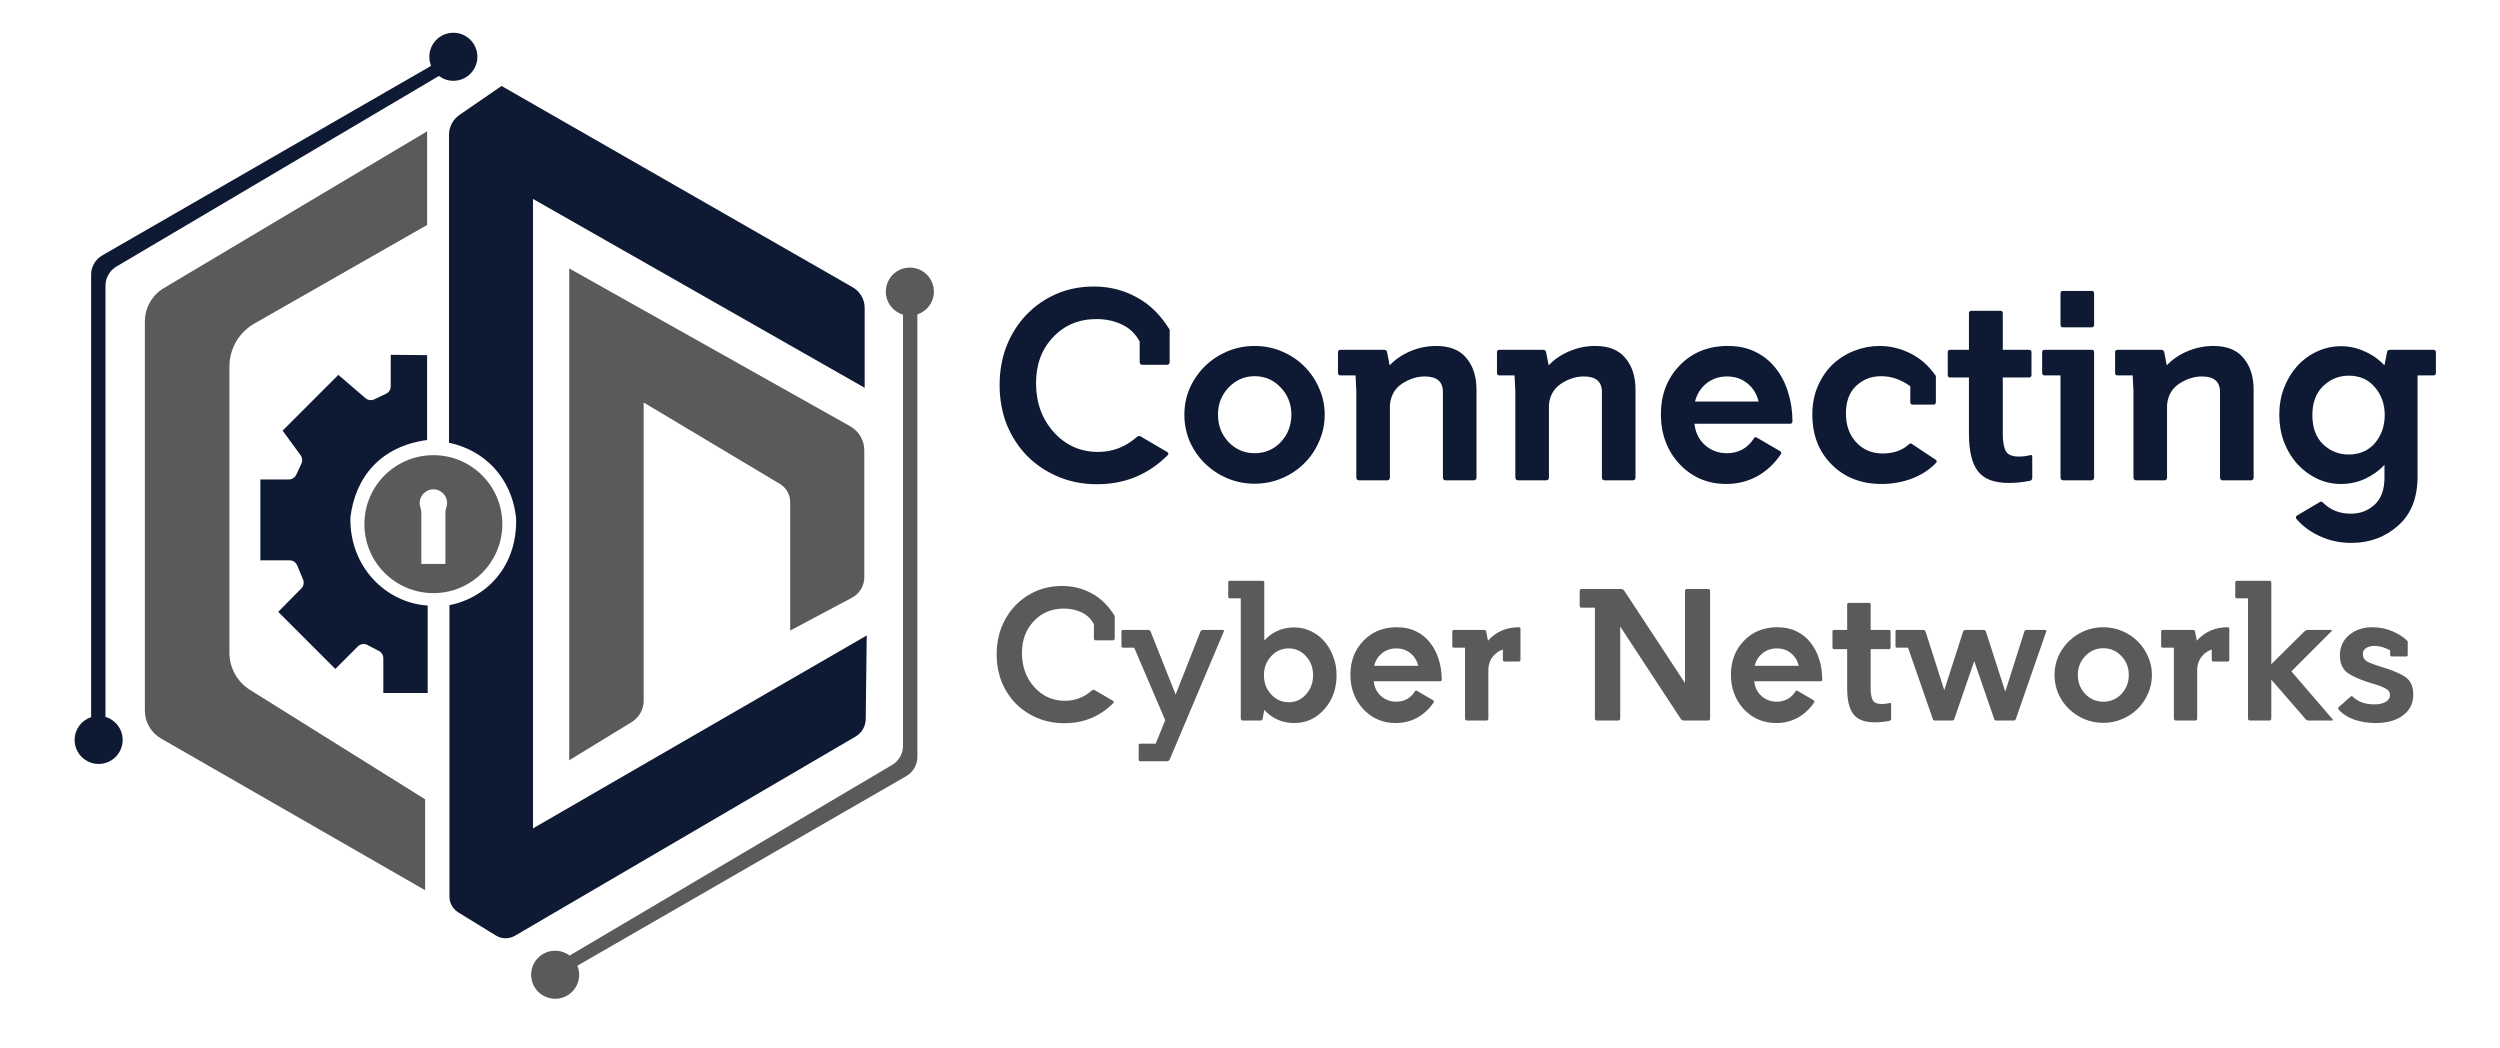 <svg width="458" height="192" viewBox="0 0 458 192" fill="none" xmlns="http://www.w3.org/2000/svg">
<path d="M79.393 83.386C72.415 83.386 66.757 89.045 66.757 96.022C66.757 103 72.415 108.659 79.393 108.659C86.371 108.659 92.029 103 92.029 96.022C92.029 89.045 86.371 83.386 79.393 83.386ZM81.75 93.033C81.641 93.323 81.6 93.635 81.6 93.944V103.317H77.186V93.961C77.186 93.644 77.145 93.328 77.037 93.033C76.93 92.748 76.875 92.441 76.879 92.117C76.899 90.727 78.095 89.591 79.485 89.639C80.831 89.688 81.909 90.795 81.909 92.153C81.909 92.462 81.854 92.76 81.75 93.033Z" fill="#5A5A5A"/>
<path d="M64.199 94.77C63.972 103.657 70.534 110.425 78.351 110.937V126.962H70.225V120.586C70.225 120.03 69.915 119.52 69.422 119.262L67.31 118.155C66.73 117.85 66.022 117.959 65.558 118.423L61.429 122.551L50.969 112.09L55.206 107.8C55.629 107.372 55.754 106.729 55.522 106.174L54.437 103.568C54.205 103.01 53.661 102.647 53.057 102.647H47.699V87.836H52.917C53.497 87.836 54.026 87.5 54.273 86.973L55.225 84.933C55.455 84.44 55.399 83.86 55.078 83.42L51.771 78.888L61.985 68.674L66.955 72.945C67.404 73.331 68.037 73.416 68.572 73.16L70.728 72.133C71.247 71.884 71.581 71.359 71.581 70.781V65L78.245 65.063V80.614C69.749 81.745 65.101 87.381 64.195 94.765L64.199 94.77Z" fill="#0E1934"/>
<path d="M158.779 116.42L97.643 151.759V36.444L158.407 71.043V56.403C158.407 54.847 157.573 53.409 156.224 52.635L91.886 15.749L84.168 21.059C82.975 21.881 82.259 23.24 82.259 24.69V81.122C88.509 82.388 93.82 87.334 94.559 95.068C94.724 104.079 88.841 109.592 82.341 110.865V164.267C82.341 165.441 82.95 166.531 83.953 167.148L90.859 171.392C91.922 172.045 93.259 172.059 94.337 171.431L156.736 134.941C157.88 134.274 158.588 133.056 158.602 131.731L158.784 116.42H158.779Z" fill="#0E1934"/>
<path d="M104.283 49.178V139.277L115.708 132.296C117.081 131.458 117.92 129.964 117.92 128.354V73.74L142.892 88.665C144.052 89.359 144.763 90.613 144.763 91.964V115.518L156.091 109.492C157.474 108.757 158.339 107.319 158.339 105.753V82.504C158.339 80.672 157.351 78.985 155.755 78.088L104.281 49.178H104.283Z" fill="#5A5A5A"/>
<path d="M77.883 163.094V146.431L45.802 126.387C43.455 124.92 42.029 122.348 42.029 119.581V67.144C42.029 63.893 43.772 60.892 46.595 59.279L78.252 41.212V24.056L30.021 52.775C27.86 54.061 26.538 56.389 26.538 58.905V130.155C26.538 132.282 27.674 134.245 29.518 135.304L77.883 163.089V163.094Z" fill="#5A5A5A"/>
<path d="M83.054 6C80.623 6 78.653 7.97 78.653 10.401C78.653 10.989 78.772 11.549 78.979 12.062L18.724 46.794C17.467 47.519 16.693 48.858 16.693 50.308V131.375C14.938 131.952 13.67 133.603 13.67 135.554C13.67 137.985 15.639 139.955 18.071 139.955C20.503 139.955 22.472 137.985 22.472 135.554C22.472 133.56 21.145 131.875 19.325 131.336V52.334C19.325 50.901 20.082 49.571 21.317 48.841L80.41 13.916C81.147 14.472 82.061 14.803 83.054 14.803C85.486 14.803 87.456 12.833 87.456 10.401C87.456 7.97 85.486 6 83.054 6Z" fill="#0E1934"/>
<path d="M101.705 182.976C104.136 182.976 106.106 181.006 106.106 178.575C106.106 177.988 105.988 177.427 105.78 176.914L166.033 142.185C167.29 141.459 168.064 140.12 168.064 138.67V57.602C169.818 57.024 171.087 55.373 171.087 53.423C171.087 50.991 169.117 49.021 166.686 49.021C164.254 49.021 162.285 50.991 162.285 53.423C162.285 55.417 163.611 57.101 165.431 57.64V136.64C165.431 138.073 164.675 139.403 163.44 140.132L104.349 175.058C103.612 174.502 102.698 174.171 101.705 174.171C99.273 174.171 97.303 176.141 97.303 178.572C97.303 181.004 99.273 182.974 101.705 182.974V182.976Z" fill="#5A5A5A"/>
<path d="M200.978 88.71C198.421 88.71 196.053 88.252 193.875 87.337C191.697 86.422 189.803 85.159 188.194 83.549C186.615 81.939 185.368 80.03 184.453 77.82C183.569 75.579 183.127 73.148 183.127 70.528C183.127 67.971 183.553 65.588 184.406 63.379C185.289 61.169 186.505 59.259 188.051 57.649C189.598 56.039 191.413 54.777 193.497 53.861C195.612 52.946 197.916 52.488 200.41 52.488C203.219 52.488 205.807 53.135 208.175 54.429C210.574 55.692 212.61 57.681 214.283 60.395V66.314C214.283 66.661 214.093 66.835 213.715 66.835H209.311C208.964 66.835 208.79 66.661 208.79 66.314V62.574C208.033 61.153 206.944 60.111 205.523 59.449C204.134 58.786 202.588 58.454 200.883 58.454C197.663 58.454 195.012 59.559 192.928 61.769C190.845 63.947 189.803 66.756 189.803 70.197C189.803 73.764 190.892 76.763 193.07 79.193C195.249 81.592 197.947 82.792 201.167 82.792C203.819 82.792 206.17 81.892 208.222 80.093C208.443 79.935 208.585 79.856 208.648 79.856C208.743 79.856 208.901 79.919 209.122 80.045L213.809 82.792C214.093 82.981 214.125 83.186 213.904 83.407C210.369 86.942 206.06 88.71 200.978 88.71ZM229.855 88.615C228.088 88.615 226.415 88.284 224.836 87.621C223.29 86.958 221.932 86.059 220.764 84.922C219.597 83.786 218.665 82.444 217.971 80.898C217.308 79.351 216.977 77.71 216.977 75.973C216.977 74.237 217.308 72.612 217.971 71.096C218.665 69.55 219.597 68.208 220.764 67.072C221.932 65.935 223.29 65.036 224.836 64.373C226.415 63.71 228.088 63.379 229.855 63.379C231.623 63.379 233.28 63.71 234.827 64.373C236.405 65.036 237.763 65.935 238.899 67.072C240.067 68.208 240.982 69.55 241.645 71.096C242.34 72.612 242.687 74.237 242.687 75.973C242.687 77.71 242.34 79.351 241.645 80.898C240.982 82.444 240.067 83.786 238.899 84.922C237.763 86.059 236.405 86.958 234.827 87.621C233.28 88.284 231.623 88.615 229.855 88.615ZM229.855 68.918C227.993 68.918 226.399 69.613 225.073 71.002C223.779 72.359 223.132 74.016 223.132 75.973C223.132 77.93 223.779 79.603 225.073 80.992C226.399 82.35 227.993 83.028 229.855 83.028C231.749 83.028 233.344 82.35 234.638 80.992C235.932 79.603 236.579 77.93 236.579 75.973C236.579 74.016 235.932 72.359 234.638 71.002C233.344 69.613 231.749 68.918 229.855 68.918ZM245.115 64.515C245.115 64.231 245.273 64.089 245.589 64.089H253.591C253.875 64.089 254.048 64.231 254.111 64.515L254.585 66.93C255.627 65.825 256.905 64.957 258.42 64.326C259.935 63.694 261.498 63.379 263.108 63.379C265.602 63.379 267.448 64.12 268.648 65.604C269.879 67.056 270.494 68.997 270.494 71.428V87.432C270.494 87.811 270.321 88 269.973 88H264.86C264.512 88 264.339 87.811 264.339 87.432V71.807C264.339 69.913 263.234 68.966 261.024 68.966C259.604 68.966 258.215 69.408 256.858 70.291C255.532 71.175 254.79 72.469 254.632 74.174V87.432C254.632 87.811 254.459 88 254.111 88H249.045C248.666 88 248.477 87.811 248.477 87.432V71.617L248.335 68.776H245.589C245.273 68.776 245.115 68.618 245.115 68.303V64.515ZM274.246 64.515C274.246 64.231 274.404 64.089 274.719 64.089H282.721C283.005 64.089 283.179 64.231 283.242 64.515L283.716 66.93C284.757 65.825 286.036 64.957 287.551 64.326C289.066 63.694 290.629 63.379 292.239 63.379C294.732 63.379 296.579 64.12 297.778 65.604C299.009 67.056 299.625 68.997 299.625 71.428V87.432C299.625 87.811 299.451 88 299.104 88H293.99C293.643 88 293.47 87.811 293.47 87.432V71.807C293.47 69.913 292.365 68.966 290.155 68.966C288.735 68.966 287.346 69.408 285.988 70.291C284.663 71.175 283.921 72.469 283.763 74.174V87.432C283.763 87.811 283.589 88 283.242 88H278.176C277.797 88 277.608 87.811 277.608 87.432V71.617L277.466 68.776H274.719C274.404 68.776 274.246 68.618 274.246 68.303V64.515ZM310.432 77.631C310.589 79.24 311.237 80.55 312.373 81.561C313.509 82.539 314.835 83.028 316.35 83.028C318.465 83.028 320.107 82.144 321.275 80.377C321.369 80.187 321.464 80.093 321.559 80.093C321.685 80.093 321.795 80.124 321.89 80.187L326.104 82.65C326.357 82.839 326.404 83.028 326.246 83.218C325.11 84.922 323.674 86.264 321.937 87.242C320.201 88.189 318.307 88.663 316.256 88.663C312.846 88.663 309.99 87.448 307.685 85.017C305.413 82.555 304.276 79.509 304.276 75.879C304.276 72.312 305.413 69.344 307.685 66.977C309.99 64.578 312.941 63.379 316.54 63.379C318.465 63.379 320.154 63.742 321.606 64.468C323.09 65.194 324.321 66.188 325.299 67.451C326.309 68.713 327.067 70.181 327.572 71.854C328.109 73.527 328.377 75.295 328.377 77.157C328.377 77.473 328.235 77.631 327.951 77.631H310.432ZM316.398 68.966C314.946 68.966 313.683 69.392 312.61 70.244C311.568 71.096 310.874 72.201 310.526 73.558H322.174C321.859 72.201 321.18 71.096 320.138 70.244C319.097 69.392 317.85 68.966 316.398 68.966ZM344.708 88.663C340.983 88.663 337.937 87.479 335.57 85.112C333.202 82.744 332.019 79.698 332.019 75.973C332.019 73.985 332.366 72.217 333.06 70.67C333.755 69.092 334.67 67.766 335.807 66.693C336.975 65.62 338.3 64.799 339.784 64.231C341.268 63.663 342.783 63.379 344.329 63.379C346.255 63.379 348.117 63.82 349.917 64.704C351.748 65.588 353.326 66.977 354.652 68.871V73.653C354.652 73.969 354.494 74.127 354.178 74.127H350.39C350.106 74.127 349.964 73.969 349.964 73.653V70.765C348.291 69.534 346.508 68.918 344.614 68.918C342.814 68.918 341.283 69.518 340.021 70.718C338.79 71.885 338.174 73.558 338.174 75.737C338.174 77.915 338.805 79.682 340.068 81.04C341.331 82.397 342.941 83.076 344.898 83.076C346.886 83.076 348.48 82.523 349.68 81.418C349.838 81.292 349.964 81.229 350.059 81.229C350.153 81.229 350.264 81.292 350.39 81.418L354.604 84.212C354.857 84.401 354.873 84.607 354.652 84.828C353.515 86.027 352.063 86.974 350.295 87.669C348.528 88.331 346.665 88.663 344.708 88.663ZM357.253 69.155C356.969 69.155 356.827 68.997 356.827 68.682V64.515C356.827 64.231 356.969 64.089 357.253 64.089H360.71V57.365C360.71 57.081 360.867 56.939 361.183 56.939H366.439C366.755 56.939 366.912 57.081 366.912 57.365V64.089H371.695C372.01 64.089 372.168 64.231 372.168 64.515V68.682C372.168 68.997 372.01 69.155 371.695 69.155H366.912V79.667C366.912 80.803 367.07 81.75 367.386 82.507C367.733 83.265 368.554 83.644 369.848 83.644C370.542 83.644 371.205 83.565 371.837 83.407C371.931 83.376 372.026 83.36 372.121 83.36C372.247 83.36 372.31 83.486 372.31 83.739V87.526C372.31 87.842 372.152 88.032 371.837 88.095C370.542 88.347 369.248 88.474 367.954 88.474C365.334 88.474 363.472 87.763 362.367 86.343C361.262 84.922 360.71 82.634 360.71 79.477V69.155H357.253ZM383.214 64.089C383.498 64.089 383.64 64.231 383.64 64.515V87.432C383.64 87.811 383.466 88 383.119 88H378.053C377.674 88 377.485 87.811 377.485 87.432V68.776H374.596C374.281 68.776 374.123 68.618 374.123 68.303V64.515C374.123 64.231 374.281 64.089 374.596 64.089H383.214ZM377.485 53.767C377.485 53.451 377.642 53.293 377.958 53.293H383.214C383.498 53.293 383.64 53.451 383.64 53.767V59.496C383.64 59.812 383.498 59.969 383.214 59.969H377.958C377.642 59.969 377.485 59.812 377.485 59.496V53.767ZM387.486 64.515C387.486 64.231 387.644 64.089 387.959 64.089H395.961C396.245 64.089 396.419 64.231 396.482 64.515L396.956 66.93C397.997 65.825 399.276 64.957 400.791 64.326C402.306 63.694 403.869 63.379 405.479 63.379C407.972 63.379 409.819 64.12 411.018 65.604C412.249 67.056 412.865 68.997 412.865 71.428V87.432C412.865 87.811 412.691 88 412.344 88H407.23C406.883 88 406.71 87.811 406.71 87.432V71.807C406.71 69.913 405.605 68.966 403.395 68.966C401.975 68.966 400.586 69.408 399.228 70.291C397.903 71.175 397.161 72.469 397.003 74.174V87.432C397.003 87.811 396.829 88 396.482 88H391.416C391.037 88 390.848 87.811 390.848 87.432V71.617L390.706 68.776H387.959C387.644 68.776 387.486 68.618 387.486 68.303V64.515ZM420.689 95.055C420.531 94.802 420.578 94.597 420.831 94.439L424.903 92.025C425.061 91.93 425.171 91.883 425.234 91.883C425.329 91.883 425.455 91.962 425.613 92.119C426.939 93.445 428.628 94.108 430.679 94.108C432.384 94.108 433.836 93.556 435.035 92.451C436.235 91.346 436.835 89.705 436.835 87.526V85.159C435.793 86.264 434.578 87.132 433.189 87.763C431.831 88.363 430.395 88.663 428.88 88.663C427.302 88.663 425.818 88.331 424.429 87.669C423.072 87.006 421.872 86.106 420.831 84.97C419.821 83.833 419.016 82.492 418.416 80.945C417.848 79.398 417.564 77.757 417.564 76.021C417.564 74.253 417.848 72.612 418.416 71.096C419.016 69.55 419.821 68.208 420.831 67.072C421.872 65.935 423.072 65.052 424.429 64.42C425.818 63.757 427.302 63.426 428.88 63.426C430.395 63.426 431.831 63.742 433.189 64.373C434.578 64.973 435.793 65.825 436.835 66.93L437.308 64.515C437.34 64.231 437.513 64.089 437.829 64.089H445.784C446.099 64.089 446.257 64.231 446.257 64.515V68.303C446.257 68.618 446.099 68.776 445.784 68.776H442.895V87.29C442.895 91.204 441.712 94.203 439.344 96.286C436.977 98.401 434.12 99.459 430.774 99.459C428.691 99.459 426.765 99.048 424.997 98.227C423.261 97.438 421.825 96.381 420.689 95.055ZM430.301 68.824C428.47 68.824 426.891 69.471 425.566 70.765C424.271 72.028 423.624 73.795 423.624 76.068C423.624 78.341 424.271 80.109 425.566 81.371C426.891 82.634 428.454 83.265 430.253 83.265C432.273 83.265 433.883 82.571 435.083 81.182C436.282 79.761 436.882 78.041 436.882 76.021C436.882 74.032 436.282 72.343 435.083 70.954C433.915 69.534 432.321 68.824 430.301 68.824Z" fill="#0E1934"/>
<path d="M194.982 132.493C193.207 132.493 191.564 132.175 190.052 131.54C188.54 130.904 187.225 130.028 186.108 128.911C185.012 127.793 184.147 126.467 183.512 124.934C182.898 123.378 182.591 121.691 182.591 119.872C182.591 118.098 182.887 116.443 183.479 114.909C184.092 113.376 184.936 112.05 186.009 110.933C187.083 109.815 188.343 108.939 189.789 108.303C191.257 107.668 192.857 107.35 194.588 107.35C196.538 107.35 198.334 107.799 199.978 108.698C201.643 109.574 203.056 110.955 204.217 112.839V116.947C204.217 117.188 204.086 117.309 203.823 117.309H200.766C200.525 117.309 200.405 117.188 200.405 116.947V114.351C199.879 113.365 199.123 112.642 198.137 112.182C197.173 111.721 196.099 111.491 194.916 111.491C192.681 111.491 190.841 112.258 189.395 113.792C187.949 115.304 187.225 117.254 187.225 119.642C187.225 122.118 187.981 124.2 189.493 125.887C191.005 127.552 192.878 128.385 195.113 128.385C196.954 128.385 198.586 127.76 200.01 126.511C200.164 126.402 200.262 126.347 200.306 126.347C200.372 126.347 200.482 126.391 200.635 126.478L203.889 128.385C204.086 128.516 204.108 128.659 203.954 128.812C201.5 131.266 198.51 132.493 194.982 132.493ZM205.746 118.656C205.549 118.656 205.45 118.547 205.45 118.328V115.698C205.45 115.501 205.549 115.402 205.746 115.402H210.315C210.556 115.402 210.72 115.512 210.808 115.731L215.376 127.234L219.912 115.731C219.999 115.512 220.174 115.402 220.437 115.402H223.954C224.217 115.402 224.294 115.512 224.184 115.731L214.291 139.132C214.182 139.351 214.007 139.461 213.766 139.461H208.901C208.704 139.461 208.606 139.362 208.606 139.165V136.536C208.606 136.338 208.704 136.24 208.901 136.24H211.728L213.47 131.934L207.784 118.656H205.746ZM225.009 106.693C225.009 106.496 225.119 106.397 225.338 106.397H231.287C231.506 106.397 231.615 106.496 231.615 106.693V117.342C233.105 115.742 234.935 114.942 237.104 114.942C238.2 114.942 239.218 115.172 240.161 115.633C241.103 116.071 241.913 116.684 242.593 117.473C243.294 118.262 243.842 119.193 244.236 120.267C244.652 121.318 244.86 122.458 244.86 123.685C244.86 126.161 244.115 128.242 242.626 129.929C241.136 131.617 239.295 132.46 237.104 132.46C234.935 132.46 233.105 131.66 231.615 130.061L231.32 131.671C231.298 131.89 231.177 132 230.958 132H227.704C227.441 132 227.31 131.869 227.31 131.606V109.618H225.338C225.119 109.618 225.009 109.519 225.009 109.322V106.693ZM231.55 123.718C231.55 125.076 231.988 126.237 232.864 127.202C233.741 128.166 234.814 128.648 236.085 128.648C237.334 128.648 238.386 128.177 239.24 127.234C240.117 126.27 240.555 125.098 240.555 123.718C240.555 122.315 240.117 121.143 239.24 120.201C238.386 119.259 237.334 118.788 236.085 118.788C234.814 118.788 233.741 119.27 232.864 120.234C231.988 121.176 231.55 122.337 231.55 123.718ZM251.667 124.802C251.777 125.92 252.226 126.829 253.015 127.53C253.804 128.209 254.724 128.549 255.776 128.549C257.244 128.549 258.383 127.936 259.194 126.709C259.26 126.577 259.325 126.511 259.391 126.511C259.479 126.511 259.555 126.533 259.621 126.577L262.546 128.286C262.721 128.418 262.754 128.549 262.645 128.68C261.856 129.864 260.859 130.795 259.654 131.474C258.449 132.131 257.134 132.46 255.71 132.46C253.344 132.46 251.361 131.617 249.761 129.929C248.184 128.22 247.395 126.106 247.395 123.586C247.395 121.11 248.184 119.051 249.761 117.407C251.361 115.742 253.409 114.909 255.907 114.909C257.244 114.909 258.416 115.161 259.424 115.665C260.454 116.169 261.308 116.86 261.987 117.736C262.689 118.612 263.214 119.631 263.565 120.793C263.938 121.954 264.124 123.181 264.124 124.474C264.124 124.693 264.025 124.802 263.828 124.802H251.667ZM255.809 118.788C254.801 118.788 253.924 119.084 253.179 119.675C252.456 120.267 251.974 121.034 251.733 121.976H259.818C259.599 121.034 259.128 120.267 258.405 119.675C257.682 119.084 256.816 118.788 255.809 118.788ZM266.06 115.698C266.06 115.501 266.17 115.402 266.389 115.402H271.91C272.107 115.402 272.228 115.501 272.272 115.698L272.6 117.374C274.068 115.731 275.953 114.909 278.253 114.909C278.451 114.909 278.549 115.019 278.549 115.238V120.858C278.549 121.077 278.451 121.187 278.253 121.187H275.624C275.427 121.187 275.328 121.077 275.328 120.858V118.985C274.627 119.226 274.036 119.631 273.554 120.201C273.072 120.749 272.776 121.483 272.666 122.403V131.606C272.666 131.869 272.546 132 272.305 132H268.788C268.525 132 268.394 131.869 268.394 131.606V118.656H266.389C266.17 118.656 266.06 118.547 266.06 118.328V115.698ZM289.395 108.303C289.395 108.04 289.516 107.909 289.757 107.909H296.988C297.25 107.909 297.448 108.019 297.579 108.238L308.688 125.131V108.303C308.688 108.04 308.808 107.909 309.049 107.909H312.928C313.169 107.909 313.289 108.04 313.289 108.303V131.606C313.289 131.869 313.169 132 312.928 132H308.491C308.25 132 308.053 131.89 307.899 131.671L296.823 114.778V131.606C296.823 131.869 296.692 132 296.429 132H292.583C292.321 132 292.189 131.869 292.189 131.606V111.327H289.757C289.516 111.327 289.395 111.196 289.395 110.933V108.303ZM321.38 124.802C321.49 125.92 321.939 126.829 322.728 127.53C323.516 128.209 324.437 128.549 325.488 128.549C326.956 128.549 328.096 127.936 328.906 126.709C328.972 126.577 329.038 126.511 329.104 126.511C329.191 126.511 329.268 126.533 329.334 126.577L332.259 128.286C332.434 128.418 332.467 128.549 332.357 128.68C331.569 129.864 330.572 130.795 329.367 131.474C328.161 132.131 326.847 132.46 325.423 132.46C323.056 132.46 321.073 131.617 319.474 129.929C317.896 128.22 317.107 126.106 317.107 123.586C317.107 121.11 317.896 119.051 319.474 117.407C321.073 115.742 323.122 114.909 325.62 114.909C326.956 114.909 328.129 115.161 329.136 115.665C330.166 116.169 331.021 116.86 331.7 117.736C332.401 118.612 332.927 119.631 333.278 120.793C333.65 121.954 333.836 123.181 333.836 124.474C333.836 124.693 333.738 124.802 333.541 124.802H321.38ZM325.521 118.788C324.513 118.788 323.637 119.084 322.892 119.675C322.169 120.267 321.687 121.034 321.446 121.976H329.531C329.312 121.034 328.841 120.267 328.118 119.675C327.395 119.084 326.529 118.788 325.521 118.788ZM336.003 118.919C335.806 118.919 335.707 118.81 335.707 118.591V115.698C335.707 115.501 335.806 115.402 336.003 115.402H338.402V110.735C338.402 110.538 338.512 110.44 338.731 110.44H342.379C342.598 110.44 342.707 110.538 342.707 110.735V115.402H346.027C346.246 115.402 346.356 115.501 346.356 115.698V118.591C346.356 118.81 346.246 118.919 346.027 118.919H342.707V126.216C342.707 127.004 342.817 127.662 343.036 128.188C343.277 128.713 343.847 128.976 344.745 128.976C345.227 128.976 345.687 128.922 346.126 128.812C346.191 128.79 346.257 128.779 346.323 128.779C346.41 128.779 346.454 128.867 346.454 129.042V131.671C346.454 131.89 346.345 132.022 346.126 132.066C345.227 132.241 344.329 132.329 343.431 132.329C341.612 132.329 340.319 131.836 339.552 130.85C338.785 129.864 338.402 128.275 338.402 126.084V118.919H336.003ZM347.252 115.698C347.252 115.501 347.351 115.402 347.548 115.402H352.314C352.555 115.402 352.708 115.512 352.774 115.731L356.192 126.446L359.643 115.698C359.709 115.501 359.851 115.402 360.07 115.402H363.39C363.609 115.402 363.751 115.501 363.817 115.698L367.366 126.709L370.85 115.731C370.916 115.512 371.08 115.402 371.343 115.402H374.597C374.86 115.402 374.948 115.512 374.86 115.731L369.306 131.704C369.24 131.901 369.097 132 368.878 132H365.723C365.526 132 365.395 131.901 365.329 131.704L361.681 121.121L358.032 131.704C357.967 131.901 357.835 132 357.638 132H354.483C354.286 132 354.154 131.901 354.088 131.704L349.553 118.656H347.548C347.351 118.656 347.252 118.547 347.252 118.328V115.698ZM385.328 132.427C384.101 132.427 382.94 132.197 381.845 131.737C380.771 131.277 379.829 130.652 379.018 129.864C378.207 129.075 377.561 128.144 377.079 127.07C376.619 125.996 376.389 124.857 376.389 123.652C376.389 122.447 376.619 121.318 377.079 120.267C377.561 119.193 378.207 118.262 379.018 117.473C379.829 116.684 380.771 116.06 381.845 115.6C382.94 115.14 384.101 114.909 385.328 114.909C386.555 114.909 387.706 115.14 388.779 115.6C389.875 116.06 390.817 116.684 391.606 117.473C392.417 118.262 393.052 119.193 393.512 120.267C393.994 121.318 394.235 122.447 394.235 123.652C394.235 124.857 393.994 125.996 393.512 127.07C393.052 128.144 392.417 129.075 391.606 129.864C390.817 130.652 389.875 131.277 388.779 131.737C387.706 132.197 386.555 132.427 385.328 132.427ZM385.328 118.755C384.036 118.755 382.929 119.237 382.009 120.201C381.111 121.143 380.661 122.293 380.661 123.652C380.661 125.01 381.111 126.172 382.009 127.136C382.929 128.078 384.036 128.549 385.328 128.549C386.643 128.549 387.75 128.078 388.648 127.136C389.546 126.172 389.995 125.01 389.995 123.652C389.995 122.293 389.546 121.143 388.648 120.201C387.75 119.237 386.643 118.755 385.328 118.755ZM395.921 115.698C395.921 115.501 396.03 115.402 396.249 115.402H401.771C401.968 115.402 402.089 115.501 402.132 115.698L402.461 117.374C403.929 115.731 405.813 114.909 408.114 114.909C408.311 114.909 408.41 115.019 408.41 115.238V120.858C408.41 121.077 408.311 121.187 408.114 121.187H405.485C405.288 121.187 405.189 121.077 405.189 120.858V118.985C404.488 119.226 403.896 119.631 403.414 120.201C402.932 120.749 402.636 121.483 402.527 122.403V131.606C402.527 131.869 402.406 132 402.165 132H398.649C398.386 132 398.254 131.869 398.254 131.606V118.656H396.249C396.03 118.656 395.921 118.547 395.921 118.328V115.698ZM409.497 106.693C409.497 106.496 409.607 106.397 409.826 106.397H415.742C415.983 106.397 416.103 106.518 416.103 106.759V121.68L422.184 115.665C422.359 115.49 422.578 115.402 422.841 115.402H426.982C427.245 115.402 427.289 115.49 427.114 115.665L419.784 122.995L427.311 131.737C427.464 131.912 427.409 132 427.147 132H423.005C422.742 132 422.534 131.912 422.381 131.737L416.103 124.506V131.606C416.103 131.869 415.983 132 415.742 132H412.225C411.962 132 411.831 131.869 411.831 131.606V109.618H409.826C409.607 109.618 409.497 109.519 409.497 109.322V106.693ZM430.578 127.662C430.666 127.574 430.742 127.53 430.808 127.53C430.896 127.53 430.994 127.585 431.104 127.695C432.046 128.593 433.35 129.042 435.015 129.042C435.869 129.042 436.549 128.889 437.053 128.582C437.579 128.275 437.841 127.859 437.841 127.333C437.841 126.785 437.546 126.369 436.954 126.084C436.362 125.777 435.596 125.492 434.653 125.23C433.032 124.769 431.63 124.2 430.447 123.52C429.263 122.841 428.672 121.691 428.672 120.07C428.672 118.536 429.23 117.298 430.348 116.356C431.465 115.392 432.901 114.909 434.653 114.909C435.946 114.909 437.173 115.161 438.334 115.665C439.496 116.169 440.416 116.772 441.095 117.473V119.938C441.095 120.157 440.997 120.267 440.799 120.267H438.17C437.973 120.267 437.874 120.157 437.874 119.938V119.149C436.888 118.601 435.935 118.328 435.015 118.328C434.401 118.328 433.887 118.459 433.47 118.722C433.076 118.963 432.879 119.335 432.879 119.839C432.879 120.475 433.196 120.957 433.832 121.286C434.489 121.592 435.333 121.899 436.362 122.206C437.852 122.622 439.178 123.159 440.339 123.816C441.522 124.474 442.114 125.613 442.114 127.234C442.114 128.834 441.49 130.105 440.241 131.047C438.992 131.989 437.316 132.46 435.212 132.46C433.81 132.46 432.506 132.252 431.301 131.836C430.096 131.397 429.154 130.795 428.475 130.028C428.277 129.853 428.288 129.677 428.507 129.502L430.578 127.662Z" fill="#5A5A5A"/>
</svg>
